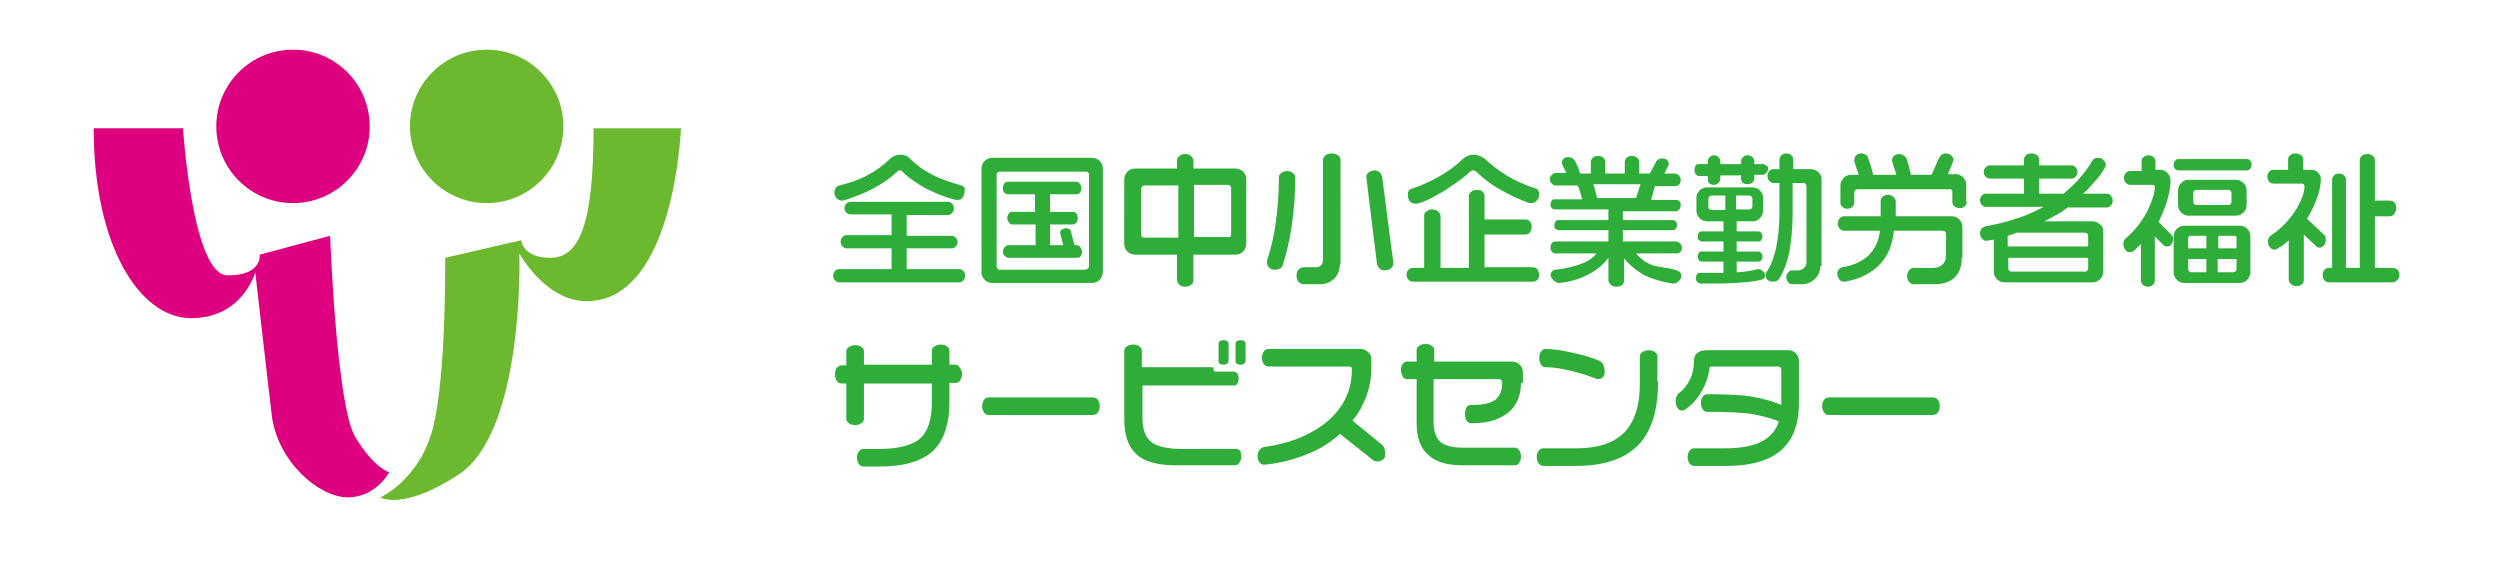 <?xml version="1.0" encoding="utf-8"?>
<!-- Generator: Adobe Illustrator 24.0.1, SVG Export Plug-In . SVG Version: 6.00 Build 0)  -->
<svg version="1.1" id="レイヤー_1" xmlns="http://www.w3.org/2000/svg" xmlns:xlink="http://www.w3.org/1999/xlink" x="0px"
	 y="0px" viewBox="0 0 397.6 89.4" style="enable-background:new 0 0 397.6 89.4;" xml:space="preserve">
<style type="text/css">
	.st0{fill:#DD007F;}
	.st1{fill:#6CB92F;}
	.st2{fill:#2EAD38;}
</style>
<g>
	<path class="st0" d="M14.9,20.4h14.2c0,0,1.5,23.4,7.1,23.4s5.1-3.3,5.1-3.3l11.2-3c0,0,1,27.1,4,32c3,5,5.4,5.6,5.4,5.6
		s-2.1,4-6.6,4s-11.2-5.6-12.1-13.2s-2.6-22.6-2.6-22.6s-2,7.3-10.2,7.3S14.9,39.1,14.9,20.4z"/>
	<circle class="st0" cx="46.6" cy="20.1" r="12.2"/>
	<circle class="st1" cx="77.4" cy="20.1" r="12.2"/>
	<path class="st1" d="M70.8,41l12.1-2.8c0,0,0.2,2.8,4.6,2.8c4.5,0,6.9-4.9,6.9-20.6h13.9c0,0-1,27.5-15,27.5
		c-6.6,0-10.7-7.6-10.7-7.6s0.9,28.3-9.7,35.2c-8.9,5.8-12.4,3.6-12.4,3.6s6.3-2.8,8.4-11.2C71,59.4,70.8,41,70.8,41z"/>
	<g>
		<path class="st2" d="M153.5,43.8c0,0.3-0.1,0.6-0.3,0.8c-0.2,0.2-0.4,0.3-0.6,0.3h-19.2c-0.2,0-0.4-0.1-0.6-0.3
			c-0.2-0.2-0.3-0.5-0.3-0.8c0-0.3,0.1-0.5,0.3-0.7s0.4-0.3,0.6-0.3h8.4v-3.3h-7.2c-0.2,0-0.4-0.1-0.6-0.3c-0.2-0.2-0.3-0.4-0.3-0.8
			c0-0.3,0.1-0.5,0.3-0.7c0.2-0.2,0.4-0.3,0.6-0.3h7.2v-3.3h-6.6c-0.2,0-0.4-0.1-0.6-0.3c-0.2-0.2-0.3-0.4-0.3-0.7
			c0-0.3,0.1-0.5,0.3-0.7c0.2-0.2,0.4-0.3,0.6-0.3h15.6c0.2,0,0.4,0.1,0.6,0.3c0.2,0.2,0.3,0.4,0.3,0.8c0,0.3-0.1,0.5-0.3,0.7
			c-0.2,0.2-0.4,0.3-0.6,0.3h-6.6v3.3h7.2c0.2,0,0.4,0.1,0.6,0.3c0.2,0.2,0.3,0.4,0.3,0.7c0,0.3-0.1,0.5-0.3,0.7s-0.4,0.3-0.6,0.3
			h-7.2v3.3h8.4c0.2,0,0.4,0.1,0.6,0.3S153.5,43.5,153.5,43.8z M153.4,30.5c0,0.3-0.1,0.6-0.3,0.9s-0.5,0.4-0.8,0.4l-0.2,0
			c-1.8-0.4-3.4-1.1-5-1.9c-1.4-0.8-2.7-1.7-3.7-2.7c-0.1-0.1-0.2-0.1-0.3-0.1c-0.1,0-0.3,0-0.3,0.1c-2.2,2.1-5.1,3.6-8.7,4.7
			l-0.2,0c-0.3,0-0.6-0.1-0.9-0.4c-0.2-0.3-0.3-0.6-0.3-0.9c0-0.3,0.1-0.5,0.2-0.7c0.1-0.2,0.3-0.3,0.6-0.4c1.6-0.4,3.1-0.9,4.4-1.6
			c1.3-0.7,2.5-1.5,3.6-2.6c0.2-0.2,0.5-0.4,0.7-0.5c0.3-0.1,0.7-0.2,1-0.2s0.7,0.1,1,0.2c0.2,0.1,0.4,0.3,0.6,0.5
			c1,1,2.1,1.8,3.5,2.5c1.3,0.7,2.9,1.2,4.6,1.7c0.2,0,0.4,0.2,0.5,0.4S153.4,30.2,153.4,30.5z"/>
		<path class="st2" d="M175.4,43.3c0,0.5-0.2,0.8-0.5,1.2c-0.3,0.3-0.7,0.5-1.2,0.5h-15.9c-0.5,0-0.9-0.2-1.2-0.5
			c-0.3-0.3-0.5-0.7-0.5-1.1V26.8c0-0.5,0.2-0.9,0.5-1.2c0.3-0.3,0.7-0.5,1.2-0.5h15.9c0.5,0,0.9,0.2,1.2,0.5s0.5,0.7,0.5,1.2V43.3z
			 M173.2,42.3V27.8c0-0.3-0.2-0.5-0.5-0.5H159c-0.3,0-0.5,0.2-0.5,0.5v14.5c0,0.4,0.2,0.6,0.5,0.6h13.6
			C173,42.8,173.2,42.6,173.2,42.3z M172.1,40c0,0.3-0.1,0.5-0.2,0.7s-0.3,0.3-0.6,0.3h-10.9c-0.2,0-0.4-0.1-0.6-0.3
			c-0.2-0.2-0.3-0.4-0.3-0.7c0-0.3,0.1-0.5,0.3-0.7c0.2-0.2,0.4-0.3,0.6-0.3h4.3v-3.3H161c-0.2,0-0.4-0.1-0.5-0.3
			c-0.2-0.2-0.3-0.4-0.3-0.7s0.1-0.5,0.2-0.7c0.2-0.2,0.3-0.3,0.5-0.3h3.7v-2.8h-4.3c-0.2,0-0.4-0.1-0.6-0.3s-0.2-0.4-0.2-0.7
			c0-0.3,0.1-0.5,0.2-0.7c0.2-0.2,0.3-0.3,0.6-0.3h10.9c0.2,0,0.4,0.1,0.5,0.3s0.3,0.4,0.3,0.7c0,0.3-0.1,0.5-0.2,0.7
			c-0.2,0.2-0.3,0.3-0.6,0.3H167v2.8h3.7c0.2,0,0.4,0.1,0.5,0.3c0.2,0.2,0.2,0.4,0.2,0.7s-0.1,0.5-0.2,0.7c-0.2,0.2-0.3,0.3-0.5,0.3
			H167v3.3h2.1l-0.5-2c0-0.2,0.1-0.4,0.3-0.5s0.4-0.2,0.6-0.2c0.5,0,0.8,0.2,0.8,0.5l0.6,2.2h0.4c0.2,0,0.4,0.1,0.5,0.3
			S172.1,39.7,172.1,40z"/>
		<path class="st2" d="M198.2,38.8c0,0.5-0.2,0.9-0.5,1.2c-0.3,0.3-0.7,0.5-1.2,0.5h-6.7v4.1c0,0.3-0.1,0.5-0.4,0.7
			c-0.2,0.2-0.5,0.3-0.9,0.3c-0.4,0-0.7-0.1-0.9-0.3c-0.2-0.2-0.4-0.4-0.4-0.7v-4.1h-6.7c-0.5,0-0.9-0.2-1.2-0.5
			c-0.3-0.3-0.5-0.7-0.5-1.2V28.5c0-0.5,0.2-0.8,0.5-1.2c0.3-0.3,0.7-0.5,1.2-0.5h6.7v-1.3c0-0.3,0.1-0.5,0.4-0.7
			c0.2-0.2,0.5-0.3,0.9-0.3c0.4,0,0.7,0.1,0.9,0.3c0.2,0.2,0.4,0.5,0.4,0.7v1.3h6.7c0.5,0,0.9,0.2,1.2,0.5c0.3,0.3,0.5,0.7,0.5,1.1
			V38.8z M187.4,37.8v-8.3h-5.3c-0.4,0-0.6,0.2-0.6,0.6v7.2c0,0.4,0.2,0.5,0.6,0.5H187.4z M195.8,37.3V30c0-0.4-0.2-0.6-0.6-0.6
			h-5.3v8.3h5.3C195.6,37.8,195.8,37.6,195.8,37.3z"/>
		<path class="st2" d="M204,42.2c-0.1,0.2-0.2,0.4-0.4,0.5c-0.2,0.1-0.5,0.2-0.8,0.2c-0.4,0-0.7-0.1-0.9-0.3
			c-0.3-0.2-0.4-0.5-0.4-0.9l0-0.2c0.6-1.9,1.1-3.9,1.4-6.1c0.3-2.2,0.5-4.6,0.5-7.2c0-0.3,0.1-0.5,0.4-0.7c0.2-0.2,0.6-0.3,0.9-0.3
			c0.3,0,0.7,0.1,0.9,0.3c0.3,0.2,0.4,0.5,0.4,0.8c0,2.6-0.2,5.2-0.6,7.8C205.1,38.2,204.6,40.3,204,42.2z M213.1,42
			c0,0.9-0.3,1.7-0.9,2.3c-0.6,0.6-1.3,0.9-2.3,0.9h-2.6c-0.3,0-0.5-0.1-0.8-0.4c-0.2-0.3-0.3-0.6-0.3-1c0-0.4,0.1-0.7,0.3-0.9
			s0.5-0.4,0.8-0.4h2c0.3,0,0.6-0.1,0.8-0.3c0.2-0.2,0.3-0.5,0.3-0.8V25.5c0-0.3,0.1-0.5,0.4-0.8c0.3-0.2,0.6-0.3,1-0.3
			c0.4,0,0.7,0.1,1,0.3s0.4,0.5,0.4,0.8V42z M221.6,41.8c0,0.4-0.1,0.6-0.4,0.9c-0.3,0.2-0.6,0.3-1,0.3c-0.3,0-0.6-0.1-0.8-0.3
			c-0.2-0.2-0.3-0.4-0.4-0.7l-1.7-13.8c0-0.3,0.1-0.6,0.4-0.8s0.6-0.3,0.9-0.3c0.3,0,0.6,0.1,0.8,0.3c0.2,0.2,0.3,0.4,0.4,0.6
			L221.6,41.8z"/>
		<path class="st2" d="M244.8,43.7c0,0.3-0.1,0.6-0.3,0.8c-0.2,0.2-0.4,0.3-0.7,0.3h-19.1c-0.2,0-0.5-0.1-0.7-0.3
			c-0.2-0.2-0.3-0.5-0.3-0.8s0.1-0.6,0.3-0.8c0.2-0.2,0.4-0.3,0.7-0.3h1.8v-8.3c0-0.3,0.1-0.5,0.4-0.7c0.2-0.2,0.5-0.3,0.9-0.3
			c0.3,0,0.6,0.1,0.9,0.3c0.2,0.2,0.4,0.5,0.4,0.7v8.3h4.5V31.2c0-0.3,0.1-0.5,0.4-0.7c0.2-0.2,0.5-0.3,0.9-0.3
			c0.4,0,0.7,0.1,0.9,0.3c0.2,0.2,0.3,0.4,0.3,0.7v3.7h6.5c0.3,0,0.5,0.1,0.7,0.3c0.2,0.2,0.3,0.5,0.3,0.9c0,0.3-0.1,0.6-0.3,0.9
			c-0.2,0.2-0.4,0.3-0.7,0.3h-6.5v5.2h7.7c0.2,0,0.5,0.1,0.7,0.3C244.7,43.2,244.8,43.4,244.8,43.7z M244.8,30.9
			c0,0.4-0.1,0.7-0.4,1c-0.2,0.3-0.5,0.4-0.9,0.4l-0.2,0c-1.6-0.5-3.2-1.3-4.8-2.2c-1.6-0.9-2.8-1.9-3.7-2.8
			c-0.2-0.1-0.3-0.2-0.5-0.2c-0.2,0-0.3,0.1-0.5,0.2c-0.8,0.8-2.2,1.8-4.2,3.1c-2.2,1.3-3.7,2-4.5,2c-0.3,0-0.6-0.1-0.9-0.4
			c-0.2-0.3-0.3-0.6-0.3-1c0-0.6,0.2-0.9,0.7-1c1.5-0.5,3-1.2,4.4-2s2.6-1.7,3.5-2.6c0.2-0.2,0.5-0.4,0.7-0.5
			c0.4-0.2,0.7-0.3,1.1-0.3c0.4,0,0.8,0.1,1.1,0.2c0.2,0.1,0.5,0.3,0.8,0.5c0.8,0.8,2,1.7,3.4,2.6c1.5,0.9,2.9,1.5,4.4,2
			C244.5,30,244.8,30.3,244.8,30.9z"/>
		<path class="st2" d="M267.5,39.4c0,0.3-0.1,0.5-0.2,0.6c-0.2,0.2-0.3,0.3-0.6,0.3h-6.5c0.7,0.9,1.7,1.6,3,2c1,0.2,1.9,0.3,2.8,0.5
			c0.9,0.2,1.4,0.5,1.4,1c0,0.3-0.1,0.6-0.4,0.9c-0.3,0.3-0.6,0.4-0.9,0.4h-0.1c-1.7-0.3-3.2-0.7-4.4-1.3c-1.3-0.7-2.4-1.6-3.3-2.7
			v3.5c0,0.3-0.1,0.5-0.3,0.7c-0.2,0.2-0.5,0.3-0.9,0.3s-0.7-0.1-0.9-0.3c-0.2-0.2-0.4-0.4-0.4-0.7V41c-0.8,1.1-1.9,2-3.3,2.7
			c-1.3,0.7-2.8,1.1-4.4,1.3H248c-0.3,0-0.6-0.1-0.9-0.4c-0.3-0.3-0.5-0.6-0.5-0.9c0-0.2,0.1-0.4,0.3-0.6c0.2-0.2,0.3-0.2,0.5-0.2
			c1.6-0.2,2.9-0.5,4-0.9c1.1-0.4,2-1,2.5-1.7h-6.6c-0.2,0-0.4-0.1-0.5-0.3c-0.2-0.2-0.2-0.4-0.2-0.7c0-0.3,0.1-0.5,0.2-0.6
			c0.1-0.2,0.3-0.3,0.5-0.3h8.5v-1.8h-7.9c-0.2,0-0.3-0.1-0.5-0.2c-0.2-0.1-0.2-0.4-0.2-0.6c0-0.2,0.1-0.4,0.2-0.6
			c0.2-0.2,0.3-0.2,0.5-0.2h7.9v-1.7h-8.5c-0.2,0-0.4-0.1-0.5-0.2c-0.2-0.2-0.2-0.4-0.2-0.6s0.1-0.5,0.2-0.6
			c0.1-0.2,0.3-0.2,0.5-0.2h4.3c-0.1-0.5-0.2-0.9-0.3-1.2c-0.1-0.3-0.2-0.6-0.4-1h-3.5c-0.2,0-0.4-0.1-0.6-0.3
			c-0.2-0.2-0.3-0.4-0.3-0.7c0-0.3,0.1-0.5,0.3-0.7s0.4-0.3,0.6-0.3h1.7c0-0.1-0.2-0.4-0.4-0.8c-0.2-0.4-0.3-0.7-0.3-0.8
			c0-0.3,0.1-0.5,0.3-0.7c0.2-0.2,0.5-0.2,0.8-0.2c0.5,0,0.9,0.3,1.2,1c0.2,0.4,0.4,0.9,0.6,1.6h1.7v-1.8c0-0.3,0.1-0.5,0.3-0.7
			c0.2-0.2,0.5-0.3,0.9-0.3c0.3,0,0.6,0.1,0.8,0.3c0.2,0.2,0.3,0.4,0.3,0.7v1.8h3.1v-1.8c0-0.3,0.1-0.5,0.3-0.7
			c0.2-0.2,0.5-0.3,0.8-0.3c0.4,0,0.6,0.1,0.9,0.3c0.2,0.2,0.3,0.4,0.3,0.7v1.8h1.7l1-1.9c0.2-0.3,0.5-0.5,0.9-0.5
			c0.3,0,0.6,0.1,0.8,0.2c0.2,0.2,0.3,0.4,0.3,0.7l-0.1,0.3l-0.6,1.2h1.7c0.2,0,0.4,0.1,0.6,0.3c0.2,0.2,0.3,0.4,0.3,0.7
			c0,0.3-0.1,0.6-0.2,0.7c-0.2,0.2-0.4,0.3-0.6,0.3h-3.3l-0.6,2.2h4c0.2,0,0.4,0.1,0.5,0.2c0.2,0.2,0.2,0.4,0.2,0.7
			c0,0.2-0.1,0.4-0.2,0.6c-0.2,0.2-0.3,0.3-0.5,0.3h-8.5V35h7.9c0.2,0,0.3,0.1,0.5,0.2c0.2,0.2,0.2,0.4,0.2,0.6
			c0,0.3-0.1,0.5-0.2,0.6c-0.2,0.2-0.3,0.2-0.5,0.2h-7.9v1.8h8.4c0.2,0,0.4,0.1,0.6,0.2C267.4,38.9,267.5,39.1,267.5,39.4z
			 M260.9,29.3h-7.5c0.1,0.3,0.2,0.6,0.3,1c0.1,0.4,0.2,0.8,0.3,1.2h6.2L260.9,29.3z"/>
		<path class="st2" d="M281.2,26.8c0,0.3-0.1,0.5-0.3,0.7s-0.4,0.3-0.5,0.3H279v0.6c0,0.2-0.1,0.4-0.3,0.6c-0.2,0.2-0.4,0.3-0.8,0.3
			c-0.3,0-0.5-0.1-0.7-0.2c-0.2-0.2-0.3-0.4-0.3-0.6v-0.6h-3.3v0.6c0,0.2-0.1,0.4-0.3,0.6c-0.2,0.2-0.4,0.3-0.7,0.3
			c-0.3,0-0.6-0.1-0.7-0.2c-0.2-0.2-0.3-0.4-0.3-0.6v-0.6h-1.4c-0.2,0-0.4-0.1-0.5-0.3c-0.2-0.2-0.2-0.4-0.2-0.7
			c0-0.3,0.1-0.5,0.2-0.7s0.3-0.2,0.5-0.2h1.4v-0.5c0-0.2,0.1-0.4,0.3-0.6s0.4-0.3,0.7-0.3c0.3,0,0.5,0.1,0.7,0.3s0.3,0.4,0.3,0.6
			v0.5h3.3v-0.5c0-0.2,0.1-0.4,0.3-0.6c0.2-0.2,0.4-0.3,0.7-0.3c0.3,0,0.6,0.1,0.8,0.3c0.2,0.2,0.3,0.4,0.3,0.6v0.5h1.4
			c0.2,0,0.4,0.1,0.5,0.3C281.1,26.3,281.2,26.5,281.2,26.8z M280.7,43.7c0,0.5-0.2,0.7-0.6,0.8c-1.2,0.3-2.6,0.4-4.1,0.5
			c-1.5,0.1-3.3,0.1-5.5,0.1c-0.2,0-0.4-0.1-0.6-0.3s-0.2-0.4-0.2-0.6c0-0.2,0.1-0.4,0.2-0.6c0.1-0.2,0.3-0.2,0.5-0.2l3.7,0v-1.8
			h-3.4c-0.2,0-0.4-0.1-0.5-0.2c-0.1-0.2-0.2-0.4-0.2-0.6c0-0.2,0.1-0.4,0.2-0.6s0.3-0.2,0.5-0.2h3.4v-1.6h-3.4
			c-0.2,0-0.3-0.1-0.5-0.2c-0.2-0.2-0.2-0.4-0.2-0.6c0-0.3,0.1-0.5,0.2-0.6c0.2-0.2,0.3-0.2,0.5-0.2h3.4v-1.6h-2.6
			c-0.5,0-0.9-0.2-1.2-0.5c-0.3-0.3-0.5-0.7-0.5-1.2v-2.1c0-0.4,0.2-0.8,0.5-1.1s0.7-0.5,1.2-0.5h7.3c0.4,0,0.8,0.2,1.1,0.5
			s0.5,0.7,0.5,1.1v2.1c0,0.5-0.2,0.9-0.5,1.2s-0.7,0.5-1.1,0.5h-2.6v1.6h3.4c0.2,0,0.4,0.1,0.5,0.2c0.1,0.2,0.2,0.4,0.2,0.6
			c0,0.2-0.1,0.4-0.2,0.6c-0.1,0.2-0.3,0.2-0.5,0.2h-3.4v1.6h3.4c0.2,0,0.4,0.1,0.5,0.2c0.1,0.2,0.2,0.4,0.2,0.6
			c0,0.3-0.1,0.5-0.2,0.6c-0.1,0.2-0.3,0.2-0.5,0.2h-3.4v1.7c0.5,0,1-0.1,1.3-0.1c0.7-0.1,1.4-0.2,2-0.4l0.2,0
			c0.2,0,0.4,0.1,0.6,0.3C280.6,43.2,280.7,43.4,280.7,43.7z M274.4,33.3v-2.2h-2.1c-0.4,0-0.6,0.2-0.6,0.6v1.1
			c0,0.4,0.2,0.6,0.6,0.6H274.4z M278.7,32.8v-1.1c0-0.4-0.2-0.6-0.5-0.6h-2.1v2.2h2.1C278.5,33.3,278.7,33.1,278.7,32.8z
			 M289.5,42.3c0,0.8-0.3,1.5-0.8,2s-1.2,0.9-2.1,0.9H285c-0.2,0-0.5-0.1-0.6-0.3c-0.2-0.2-0.3-0.5-0.3-0.8c0-0.3,0.1-0.6,0.3-0.8
			c0.2-0.2,0.4-0.3,0.6-0.3h0.9c0.4,0,0.7-0.1,1-0.4c0.3-0.2,0.4-0.6,0.4-1V29.7c0-0.4-0.2-0.6-0.5-0.6h-1.7v4.7
			c0,2.4-0.2,4.4-0.5,6.1s-0.9,3.2-1.6,4.4c-0.2,0.3-0.5,0.5-1,0.5c-0.4,0-0.7-0.1-0.9-0.3c-0.2-0.2-0.3-0.4-0.3-0.8
			c0-0.2,0.1-0.4,0.2-0.5c0.7-1.1,1.2-2.4,1.5-3.9c0.3-1.5,0.5-3.3,0.5-5.5v-4.7h-1c-0.2,0-0.4-0.1-0.6-0.3
			c-0.2-0.2-0.3-0.5-0.3-0.8c0-0.3,0.1-0.6,0.3-0.8s0.4-0.3,0.6-0.3h1v-1.5c0-0.2,0.1-0.5,0.3-0.7c0.2-0.2,0.5-0.3,0.8-0.3
			c0.3,0,0.6,0.1,0.8,0.3c0.2,0.2,0.3,0.4,0.3,0.7v1.5h2.8c0.5,0,0.8,0.2,1.2,0.5s0.5,0.7,0.5,1.2V42.3z"/>
		<path class="st2" d="M312,41c0,1.4-0.4,2.4-1.1,3.1c-0.7,0.7-1.8,1.1-3.2,1.1h-3.4c-0.2,0-0.5-0.1-0.7-0.4
			c-0.2-0.2-0.3-0.5-0.3-0.9c0-0.3,0.1-0.6,0.3-0.9c0.2-0.2,0.4-0.4,0.7-0.4h3.3c0.5,0,1-0.2,1.4-0.6c0.4-0.4,0.5-0.9,0.5-1.4v-3.3
			c0-0.4-0.2-0.6-0.6-0.6h-7.7c-0.2,2.2-0.9,3.9-2.2,5.3c-1.4,1.5-3.3,2.4-5.6,2.8l-0.1,0c-0.3,0-0.6-0.1-0.8-0.4s-0.3-0.6-0.3-0.9
			c0-0.3,0.1-0.5,0.3-0.7c0.2-0.2,0.4-0.3,0.6-0.3c1.7-0.3,3-0.9,4.1-1.9c1-1,1.6-2.3,1.8-3.9h-5.7c-0.3,0-0.5-0.1-0.7-0.3
			c-0.2-0.2-0.3-0.5-0.3-0.9c0-0.3,0.1-0.6,0.3-0.8c0.2-0.2,0.4-0.3,0.7-0.3h5.8v-2.4c0-0.3,0.1-0.5,0.3-0.7
			c0.2-0.2,0.5-0.3,0.9-0.3c0.3,0,0.6,0.1,0.8,0.3s0.4,0.4,0.4,0.7v2.4h9c0.4,0,0.8,0.2,1.1,0.5c0.3,0.3,0.5,0.7,0.5,1.2V41z
			 M312.8,32.1c0,0.3-0.1,0.5-0.3,0.7c-0.2,0.2-0.5,0.3-0.8,0.3c-0.4,0-0.6-0.1-0.9-0.3c-0.2-0.2-0.3-0.4-0.3-0.7v-1.6
			c0-0.1,0-0.2-0.1-0.3c-0.1-0.1-0.2-0.1-0.3-0.1h-14.7c-0.3,0-0.5,0.2-0.5,0.5v1.6c0,0.3-0.1,0.5-0.3,0.7s-0.5,0.3-0.8,0.3
			c-0.3,0-0.6-0.1-0.8-0.3c-0.2-0.2-0.3-0.4-0.3-0.7v-2.7c0-0.5,0.2-0.8,0.5-1.2c0.3-0.3,0.7-0.5,1.2-0.5h1.2c0-0.1-0.2-0.6-0.5-1.5
			c-0.1-0.4-0.2-0.6-0.2-0.8c0-0.3,0.1-0.6,0.3-0.8s0.5-0.3,0.8-0.3c0.3,0,0.5,0.1,0.7,0.2c0.2,0.1,0.4,0.3,0.4,0.5
			c0.3,0.8,0.6,1.7,0.8,2.7h3.7c-0.2-0.7-0.4-1.2-0.5-1.6c-0.1-0.4-0.2-0.6-0.2-0.7c0-0.3,0.1-0.5,0.3-0.7c0.2-0.2,0.5-0.3,0.8-0.3
			c0.3,0,0.5,0.1,0.7,0.2c0.2,0.1,0.4,0.3,0.5,0.5c0.1,0.4,0.3,0.8,0.4,1.3s0.3,1,0.3,1.3h3.3l1.2-2.7c0.1-0.2,0.2-0.3,0.4-0.5
			c0.2-0.1,0.4-0.2,0.7-0.2s0.6,0.1,0.8,0.3s0.4,0.4,0.4,0.7l-0.1,0.3l-0.8,2h1.3c0.4,0,0.8,0.2,1.1,0.5c0.3,0.3,0.5,0.7,0.5,1.1
			V32.1z"/>
		<path class="st2" d="M336,31.9c0,0.3-0.1,0.6-0.3,0.8c-0.2,0.2-0.4,0.3-0.6,0.3h-6.3c-0.6,0.5-1.2,0.9-1.8,1.2s-1.2,0.7-1.9,1h7.7
			c0.5,0,0.8,0.2,1.2,0.5s0.5,0.7,0.5,1.1v6.5c0,0.4-0.2,0.8-0.5,1.1s-0.7,0.5-1.2,0.5h-14.1c-0.4,0-0.8-0.2-1.1-0.5
			s-0.5-0.7-0.5-1.1v-5.2l-1.2,0.2c-0.3,0-0.5-0.1-0.7-0.4c-0.2-0.2-0.3-0.5-0.3-0.8c0-0.3,0.1-0.5,0.2-0.7c0.2-0.2,0.4-0.3,0.6-0.4
			c3.5-0.6,6.6-1.6,9.3-3.1h-9.2c-0.2,0-0.4-0.1-0.6-0.3c-0.2-0.2-0.3-0.4-0.3-0.8c0-0.3,0.1-0.5,0.3-0.7c0.2-0.2,0.4-0.3,0.6-0.3
			h6.1v-2.4h-5.5c-0.2,0-0.4-0.1-0.6-0.3c-0.2-0.2-0.3-0.4-0.3-0.8c0-0.3,0.1-0.5,0.3-0.7c0.2-0.2,0.4-0.3,0.6-0.3h5.5v-0.9
			c0-0.3,0.1-0.5,0.3-0.7c0.2-0.2,0.5-0.3,0.9-0.3c0.4,0,0.6,0.1,0.9,0.3c0.2,0.2,0.3,0.4,0.3,0.7v0.9h5.2c0.2,0,0.4,0.1,0.6,0.3
			c0.2,0.2,0.3,0.4,0.3,0.7c0,0.3-0.1,0.6-0.3,0.8c-0.2,0.2-0.4,0.3-0.6,0.3h-5.2v2.4h3.9c1.8-1.5,3.4-3.2,4.6-5.3
			c0.2-0.3,0.5-0.4,0.9-0.4c0.3,0,0.6,0.1,0.8,0.3s0.4,0.5,0.4,0.8c0,0.4-0.5,1.2-1.5,2.4c-0.8,0.9-1.5,1.7-2.1,2.2h3.8
			c0.2,0,0.4,0.1,0.6,0.3C335.9,31.4,336,31.6,336,31.9z M332.1,39.2v-1.6c0-0.4-0.2-0.6-0.6-0.6h-10.7l-1.5,0.5v1.7H332.1z
			 M332.1,42.6v-1.6h-12.7v1.6c0,0.4,0.2,0.6,0.6,0.6h11.6C331.9,43.2,332.1,43,332.1,42.6z"/>
		<path class="st2" d="M345.6,38.1c0,0.3-0.1,0.5-0.3,0.8s-0.4,0.3-0.7,0.3c-0.2,0-0.4-0.1-0.5-0.2l-1.4-1.4v7.1
			c0,0.2-0.1,0.4-0.3,0.6s-0.5,0.3-0.8,0.3c-0.3,0-0.6-0.1-0.8-0.3s-0.3-0.4-0.3-0.6v-5.9c-0.3,0.3-0.6,0.6-0.8,0.8
			c-0.4,0.4-0.7,0.5-1,0.5c-0.3,0-0.5-0.1-0.7-0.4c-0.2-0.3-0.3-0.5-0.3-0.9c0-0.4,0.1-0.6,0.4-0.9c1.4-1.2,2.6-2.7,3.5-4.5
			c0.7-1.5,1.1-2.7,1.1-3.6c0-0.3-0.1-0.4-0.4-0.4h-3.5c-0.2,0-0.5-0.1-0.7-0.3c-0.2-0.2-0.3-0.5-0.3-0.8c0-0.3,0.1-0.6,0.3-0.8
			c0.2-0.2,0.4-0.3,0.7-0.3h1.8v-1.6c0-0.2,0.1-0.5,0.3-0.6c0.2-0.2,0.5-0.3,0.8-0.3c0.3,0,0.6,0.1,0.8,0.3c0.2,0.2,0.3,0.4,0.3,0.6
			V27h0.8c0.4,0,0.8,0.2,1.1,0.5s0.5,0.7,0.5,1.1c0,0.8-0.1,1.7-0.4,2.8c-0.3,1.3-0.9,2.6-1.5,3.9l2.2,2.2
			C345.5,37.6,345.6,37.8,345.6,38.1z M358.1,26.1c0,0.3-0.1,0.5-0.2,0.7c-0.2,0.2-0.3,0.3-0.5,0.3h-11c-0.2,0-0.4-0.1-0.5-0.3
			c-0.2-0.2-0.2-0.4-0.2-0.6c0-0.3,0.1-0.5,0.2-0.6c0.2-0.2,0.3-0.3,0.5-0.3h11c0.2,0,0.4,0.1,0.5,0.3S358.1,25.8,358.1,26.1z
			 M357.9,43.3c0,0.5-0.2,0.8-0.5,1.2c-0.3,0.3-0.7,0.5-1.2,0.5h-8.8c-0.5,0-0.9-0.2-1.2-0.5c-0.3-0.3-0.5-0.7-0.5-1.1v-5.8
			c0-0.5,0.2-0.9,0.5-1.2c0.3-0.3,0.7-0.5,1.2-0.5h8.8c0.5,0,0.9,0.2,1.2,0.5c0.3,0.3,0.5,0.7,0.5,1.2V43.3z M357.3,32.6
			c0,0.5-0.2,0.9-0.5,1.2s-0.7,0.5-1.2,0.5H348c-0.4,0-0.8-0.2-1.1-0.5s-0.5-0.7-0.5-1.2v-2.4c0-0.4,0.2-0.8,0.5-1.1
			c0.3-0.3,0.7-0.5,1.1-0.5h7.6c0.5,0,0.8,0.2,1.2,0.5c0.3,0.3,0.5,0.7,0.5,1.1V32.6z M350.9,39.5v-2h-2.4c-0.3,0-0.5,0.1-0.5,0.4
			v1.6H350.9z M350.9,43.3v-2.1H348v1.5c0,0.4,0.2,0.6,0.6,0.6H350.9z M354.9,32v-1.2c0-0.4-0.2-0.6-0.5-0.6h-5
			c-0.4,0-0.6,0.2-0.6,0.6V32c0,0.4,0.2,0.6,0.6,0.6h5C354.7,32.6,354.9,32.4,354.9,32z M355.7,39.5v-1.6c0-0.3-0.1-0.4-0.4-0.4
			h-2.5v2H355.7z M355.7,42.7v-1.5h-3v2.1h2.4C355.5,43.3,355.7,43.1,355.7,42.7z"/>
		<path class="st2" d="M369.9,38.2c0,0.3-0.1,0.6-0.3,0.8s-0.4,0.4-0.7,0.4c-0.2,0-0.4-0.1-0.5-0.2l-2-1.9v7.2
			c0,0.3-0.1,0.5-0.3,0.7c-0.2,0.2-0.5,0.3-0.9,0.3c-0.3,0-0.6-0.1-0.8-0.3c-0.2-0.2-0.4-0.4-0.4-0.7v-6.3c-0.5,0.5-1,0.9-1.4,1.1
			c-0.4,0.2-0.6,0.4-0.8,0.4c-0.3,0-0.6-0.1-0.8-0.4c-0.2-0.2-0.3-0.5-0.3-0.9c0-0.2,0-0.4,0.1-0.5c0.1-0.2,0.2-0.3,0.3-0.4
			c1.8-1.2,3.2-2.7,4.2-4.4c0.8-1.4,1.2-2.5,1.2-3.4c0-0.3-0.1-0.5-0.4-0.5h-4.5c-0.2,0-0.5-0.1-0.7-0.3c-0.2-0.2-0.3-0.5-0.3-0.8
			c0-0.3,0.1-0.6,0.3-0.8c0.2-0.2,0.4-0.3,0.7-0.3h2.3v-1.6c0-0.3,0.1-0.5,0.3-0.7c0.2-0.2,0.5-0.3,0.9-0.3c0.3,0,0.6,0.1,0.9,0.3
			c0.2,0.2,0.3,0.4,0.3,0.7v1.6h1.2c0.4,0,0.8,0.1,1.1,0.4c0.3,0.3,0.5,0.6,0.5,1c0,0.7-0.1,1.5-0.4,2.5c-0.4,1.3-1,2.6-1.8,3.9
			l2.9,2.7C369.8,37.7,369.9,37.9,369.9,38.2z M381.6,43.7c0,0.3-0.1,0.6-0.3,0.8c-0.2,0.2-0.4,0.4-0.7,0.4h-10.2
			c-0.3,0-0.5-0.1-0.7-0.3c-0.2-0.2-0.3-0.5-0.3-0.9c0-0.3,0.1-0.6,0.3-0.8c0.2-0.2,0.4-0.3,0.7-0.3h0.5V28.5c0-0.2,0.1-0.4,0.3-0.6
			s0.5-0.3,0.8-0.3c0.3,0,0.6,0.1,0.8,0.3c0.2,0.2,0.3,0.4,0.3,0.6v14.1h2.2V25.5c0-0.3,0.1-0.5,0.3-0.7c0.2-0.2,0.5-0.3,0.9-0.3
			s0.6,0.1,0.9,0.3c0.2,0.2,0.3,0.4,0.3,0.7v6.4h2.4c0.3,0,0.5,0.1,0.7,0.3c0.2,0.2,0.3,0.5,0.3,0.9c0,0.3-0.1,0.6-0.3,0.9
			c-0.2,0.2-0.4,0.4-0.7,0.4h-2.4v8.2h2.9c0.2,0,0.5,0.1,0.7,0.3C381.5,43.1,381.6,43.4,381.6,43.7z"/>
	</g>
	<g>
		<path class="st2" d="M153,59.4c0,0.4-0.1,0.8-0.3,1.1c-0.2,0.3-0.4,0.4-0.7,0.4H151v3c0,3.4-0.8,5.9-2.4,7.6
			c-1.8,1.8-4.7,2.7-8.7,2.7h-2.5c-0.3,0-0.6-0.1-0.8-0.4c-0.2-0.3-0.3-0.6-0.3-1s0.1-0.8,0.3-1c0.2-0.3,0.5-0.4,0.8-0.4h2.4
			c3.2,0,5.4-0.6,6.7-1.8c1.1-1.1,1.7-3,1.7-5.6v-3h-10.8v5.6c0,0.3-0.1,0.5-0.4,0.7c-0.3,0.2-0.6,0.3-1,0.3s-0.8-0.1-1-0.3
			c-0.3-0.2-0.4-0.4-0.4-0.7v-5.6h-0.7c-0.3,0-0.6-0.1-0.8-0.4s-0.3-0.6-0.3-1.1c0-0.4,0.1-0.8,0.3-1s0.4-0.4,0.8-0.4h0.7v-2.2
			c0-0.3,0.1-0.5,0.4-0.7c0.3-0.2,0.6-0.3,1-0.3c0.4,0,0.8,0.1,1,0.3c0.3,0.2,0.4,0.4,0.4,0.7V58h10.8v-2.2c0-0.3,0.1-0.5,0.4-0.7
			c0.3-0.2,0.6-0.3,1-0.3c0.4,0,0.8,0.1,1,0.3c0.3,0.2,0.4,0.4,0.4,0.7V58h0.9c0.3,0,0.5,0.1,0.7,0.4S153,59,153,59.4z"/>
		<path class="st2" d="M174.9,64.6c0,0.4-0.1,0.7-0.3,1c-0.2,0.3-0.5,0.4-0.8,0.4h-16.5c-0.3,0-0.6-0.1-0.8-0.4s-0.3-0.6-0.3-1
			c0-0.4,0.1-0.7,0.3-1c0.2-0.3,0.5-0.4,0.8-0.4h16.5c0.3,0,0.6,0.1,0.8,0.4C174.8,63.8,174.9,64.2,174.9,64.6z"/>
		<path class="st2" d="M197.4,72.6c0,0.4-0.1,0.8-0.3,1c-0.2,0.3-0.4,0.4-0.7,0.4H187c-2.9,0-5.1-0.6-6.3-1.8
			c-1.3-1.2-1.9-3-1.9-5.6V55.8c0-0.3,0.1-0.5,0.4-0.7s0.6-0.3,1-0.3c0.4,0,0.8,0.1,1,0.3c0.3,0.2,0.4,0.4,0.4,0.7v2.6h11.2
			c0.1,0,0.2,0.1,0.2,0.2v0.1c0,0.3,0.1,0.4,0.4,0.4h2.8c0.2,0,0.4,0.1,0.6,0.3c0.1,0.2,0.2,0.5,0.2,0.8c0,0.3-0.1,0.6-0.2,0.8
			c-0.1,0.2-0.3,0.3-0.6,0.3h-14.5v5.3c0,1.7,0.5,3,1.4,3.7c0.9,0.7,2.5,1.1,4.9,1.1h8.6c0.3,0,0.5,0.1,0.7,0.4
			C197.3,71.8,197.4,72.2,197.4,72.6z M195.4,57.4c0,0.2-0.1,0.3-0.2,0.4c-0.1,0.1-0.3,0.2-0.6,0.2c-0.5,0-0.8-0.2-0.8-0.6v-2.7
			c0-0.4,0.3-0.6,0.8-0.6c0.5,0,0.8,0.2,0.8,0.6V57.4z M198.1,57.4c0,0.2-0.1,0.3-0.2,0.4c-0.1,0.1-0.3,0.2-0.6,0.2
			c-0.5,0-0.8-0.2-0.8-0.6v-2.7c0-0.4,0.3-0.6,0.8-0.6c0.5,0,0.8,0.2,0.8,0.6V57.4z"/>
		<path class="st2" d="M220.3,72.3c0,0.4-0.1,0.6-0.4,0.8c-0.3,0.2-0.5,0.3-0.8,0.3c-0.3,0-0.5-0.1-0.7-0.2l-5.3-4.2
			c-1.5,1.4-3.3,2.5-5.4,3.3c-2,0.8-4.2,1.4-6.6,1.6h-0.1c-0.3,0-0.5-0.1-0.7-0.4c-0.2-0.2-0.3-0.6-0.3-0.9c0-0.4,0.1-0.8,0.3-1
			c0.2-0.3,0.4-0.4,0.7-0.5c3.8-0.5,6.9-1.7,9.5-3.6c3-2.3,4.5-5.2,4.5-8.7c0-0.1,0-0.3-0.1-0.4c-0.1-0.1-0.2-0.1-0.3-0.1h-12.8
			c-0.3,0-0.6-0.1-0.8-0.4c-0.2-0.3-0.3-0.6-0.3-1c0-0.4,0.1-0.8,0.3-1c0.2-0.3,0.5-0.4,0.8-0.4h14.6c0.5,0,0.8,0.2,1.2,0.5
			s0.5,0.7,0.5,1.2v1.4c0,1.6-0.3,3.1-0.8,4.4c-0.5,1.4-1.2,2.7-2.2,3.9l4.4,3.6C220.1,70.9,220.3,71.4,220.3,72.3z"/>
		<path class="st2" d="M241.9,60.9c0,2-0.7,3.6-2,4.7c-1.4,1.1-3.2,1.7-5.6,1.7H234c-0.3,0-0.5-0.1-0.7-0.3
			c-0.2-0.3-0.3-0.6-0.3-1.1c0-1,0.3-1.5,1-1.5h0.3c1.6,0,2.8-0.3,3.5-0.8c0.7-0.6,1.1-1.4,1.1-2.6v-0.2c0-0.1-0.1-0.3-0.2-0.4
			s-0.2-0.1-0.3-0.1h-10.4v6.8c0,1.5,0.4,2.6,1.1,3.2c0.7,0.6,1.9,0.9,3.6,0.9h8.2c0.3,0,0.5,0.1,0.7,0.4c0.2,0.3,0.3,0.6,0.3,1
			c0,0.4-0.1,0.7-0.3,1c-0.2,0.3-0.4,0.4-0.7,0.4h-8.3c-2.4,0-4.2-0.5-5.4-1.6c-1.3-1.1-1.9-2.8-1.9-5.1v-7h-1.5
			c-0.3,0-0.6-0.1-0.7-0.4s-0.3-0.6-0.3-1c0-0.4,0.1-0.8,0.3-1c0.2-0.3,0.4-0.4,0.7-0.4h1.5v-1.8c0-0.3,0.1-0.5,0.4-0.7
			c0.3-0.2,0.6-0.3,1-0.3c0.4,0,0.8,0.1,1,0.3c0.3,0.2,0.4,0.4,0.4,0.7v1.8h12.4c0.5,0,0.9,0.2,1.2,0.5c0.3,0.3,0.5,0.7,0.5,1.2
			V60.9z"/>
		<path class="st2" d="M263.7,60.7c0,2.4-0.3,4.4-0.8,6c-0.7,2.2-1.9,4-3.7,5.2c-2.1,1.5-5,2.2-8.6,2.2h-5.1c-0.3,0-0.6-0.1-0.8-0.4
			c-0.2-0.3-0.3-0.6-0.3-1c0-0.4,0.1-0.8,0.3-1c0.2-0.3,0.4-0.4,0.8-0.4h5.2c2.7,0,4.9-0.5,6.5-1.6c1.4-0.9,2.3-2.2,2.9-3.9
			c0.5-1.4,0.7-3,0.7-5v-4.1c0-0.3,0.1-0.5,0.4-0.7c0.3-0.2,0.6-0.3,1-0.3c0.4,0,0.8,0.1,1,0.3c0.3,0.2,0.4,0.4,0.4,0.7V60.7z
			 M255.2,59.2c0,0.4-0.1,0.6-0.3,0.8c-0.2,0.2-0.4,0.3-0.7,0.3l-0.4-0.1c-1.3-0.5-2.6-0.9-3.9-1.2c-1.5-0.4-2.9-0.6-4.1-0.6
			c-0.3,0-0.5-0.1-0.7-0.4c-0.2-0.3-0.3-0.6-0.3-1.1c0-0.4,0.1-0.8,0.3-1c0.2-0.3,0.4-0.4,0.7-0.4c1.1,0,2.6,0.2,4.3,0.6
			c1.8,0.4,3.2,0.8,4.3,1.3C254.9,57.6,255.2,58.2,255.2,59.2z"/>
		<path class="st2" d="M286.1,64.2c0,3-0.8,5.4-2.5,7.1c-1.9,1.9-5,2.8-9.1,2.8h-5c-0.3,0-0.6-0.1-0.8-0.4c-0.2-0.3-0.3-0.6-0.3-1
			s0.1-0.8,0.3-1c0.2-0.3,0.4-0.4,0.8-0.4h4.9c2.6,0,4.6-0.4,6-1.2c1.2-0.7,2.1-1.7,2.5-3.1c-1.3-0.5-2.8-0.9-4.5-1.2
			c-1.7-0.2-4-0.3-6.9-0.3c-0.3,0-0.5-0.1-0.7-0.4c-0.2-0.3-0.3-0.6-0.3-1c0-0.4,0.1-0.7,0.3-1c0.2-0.3,0.4-0.4,0.7-0.4
			c3.1,0,5.5,0.1,7.2,0.4s3.2,0.7,4.6,1.3l0-5.6c0-0.3-0.2-0.5-0.5-0.5h-10.7c-0.2,0-0.2,0.1-0.2,0.2c-0.2,1.4-0.6,2.6-1.3,3.8
			c-0.7,1.2-1.6,2.2-2.7,2.9c-0.1,0.1-0.2,0.1-0.3,0.1c-0.3,0-0.6-0.1-0.8-0.4c-0.2-0.3-0.3-0.6-0.3-1c0-0.4,0.1-0.8,0.2-1
			c0.1-0.2,0.3-0.4,0.6-0.6c0.6-0.5,1.1-1.2,1.5-2c0.4-0.8,0.6-1.8,0.6-2.8c0-1.2,0.7-1.8,2.1-1.8h13c0.4,0,0.8,0.2,1.1,0.5
			c0.3,0.3,0.5,0.7,0.5,1.2V64.2z"/>
		<path class="st2" d="M308.5,64.6c0,0.4-0.1,0.7-0.3,1c-0.2,0.3-0.5,0.4-0.8,0.4h-16.5c-0.3,0-0.6-0.1-0.8-0.4s-0.3-0.6-0.3-1
			c0-0.4,0.1-0.7,0.3-1c0.2-0.3,0.5-0.4,0.8-0.4h16.5c0.3,0,0.6,0.1,0.8,0.4C308.4,63.8,308.5,64.2,308.5,64.6z"/>
	</g>
</g>
</svg>
